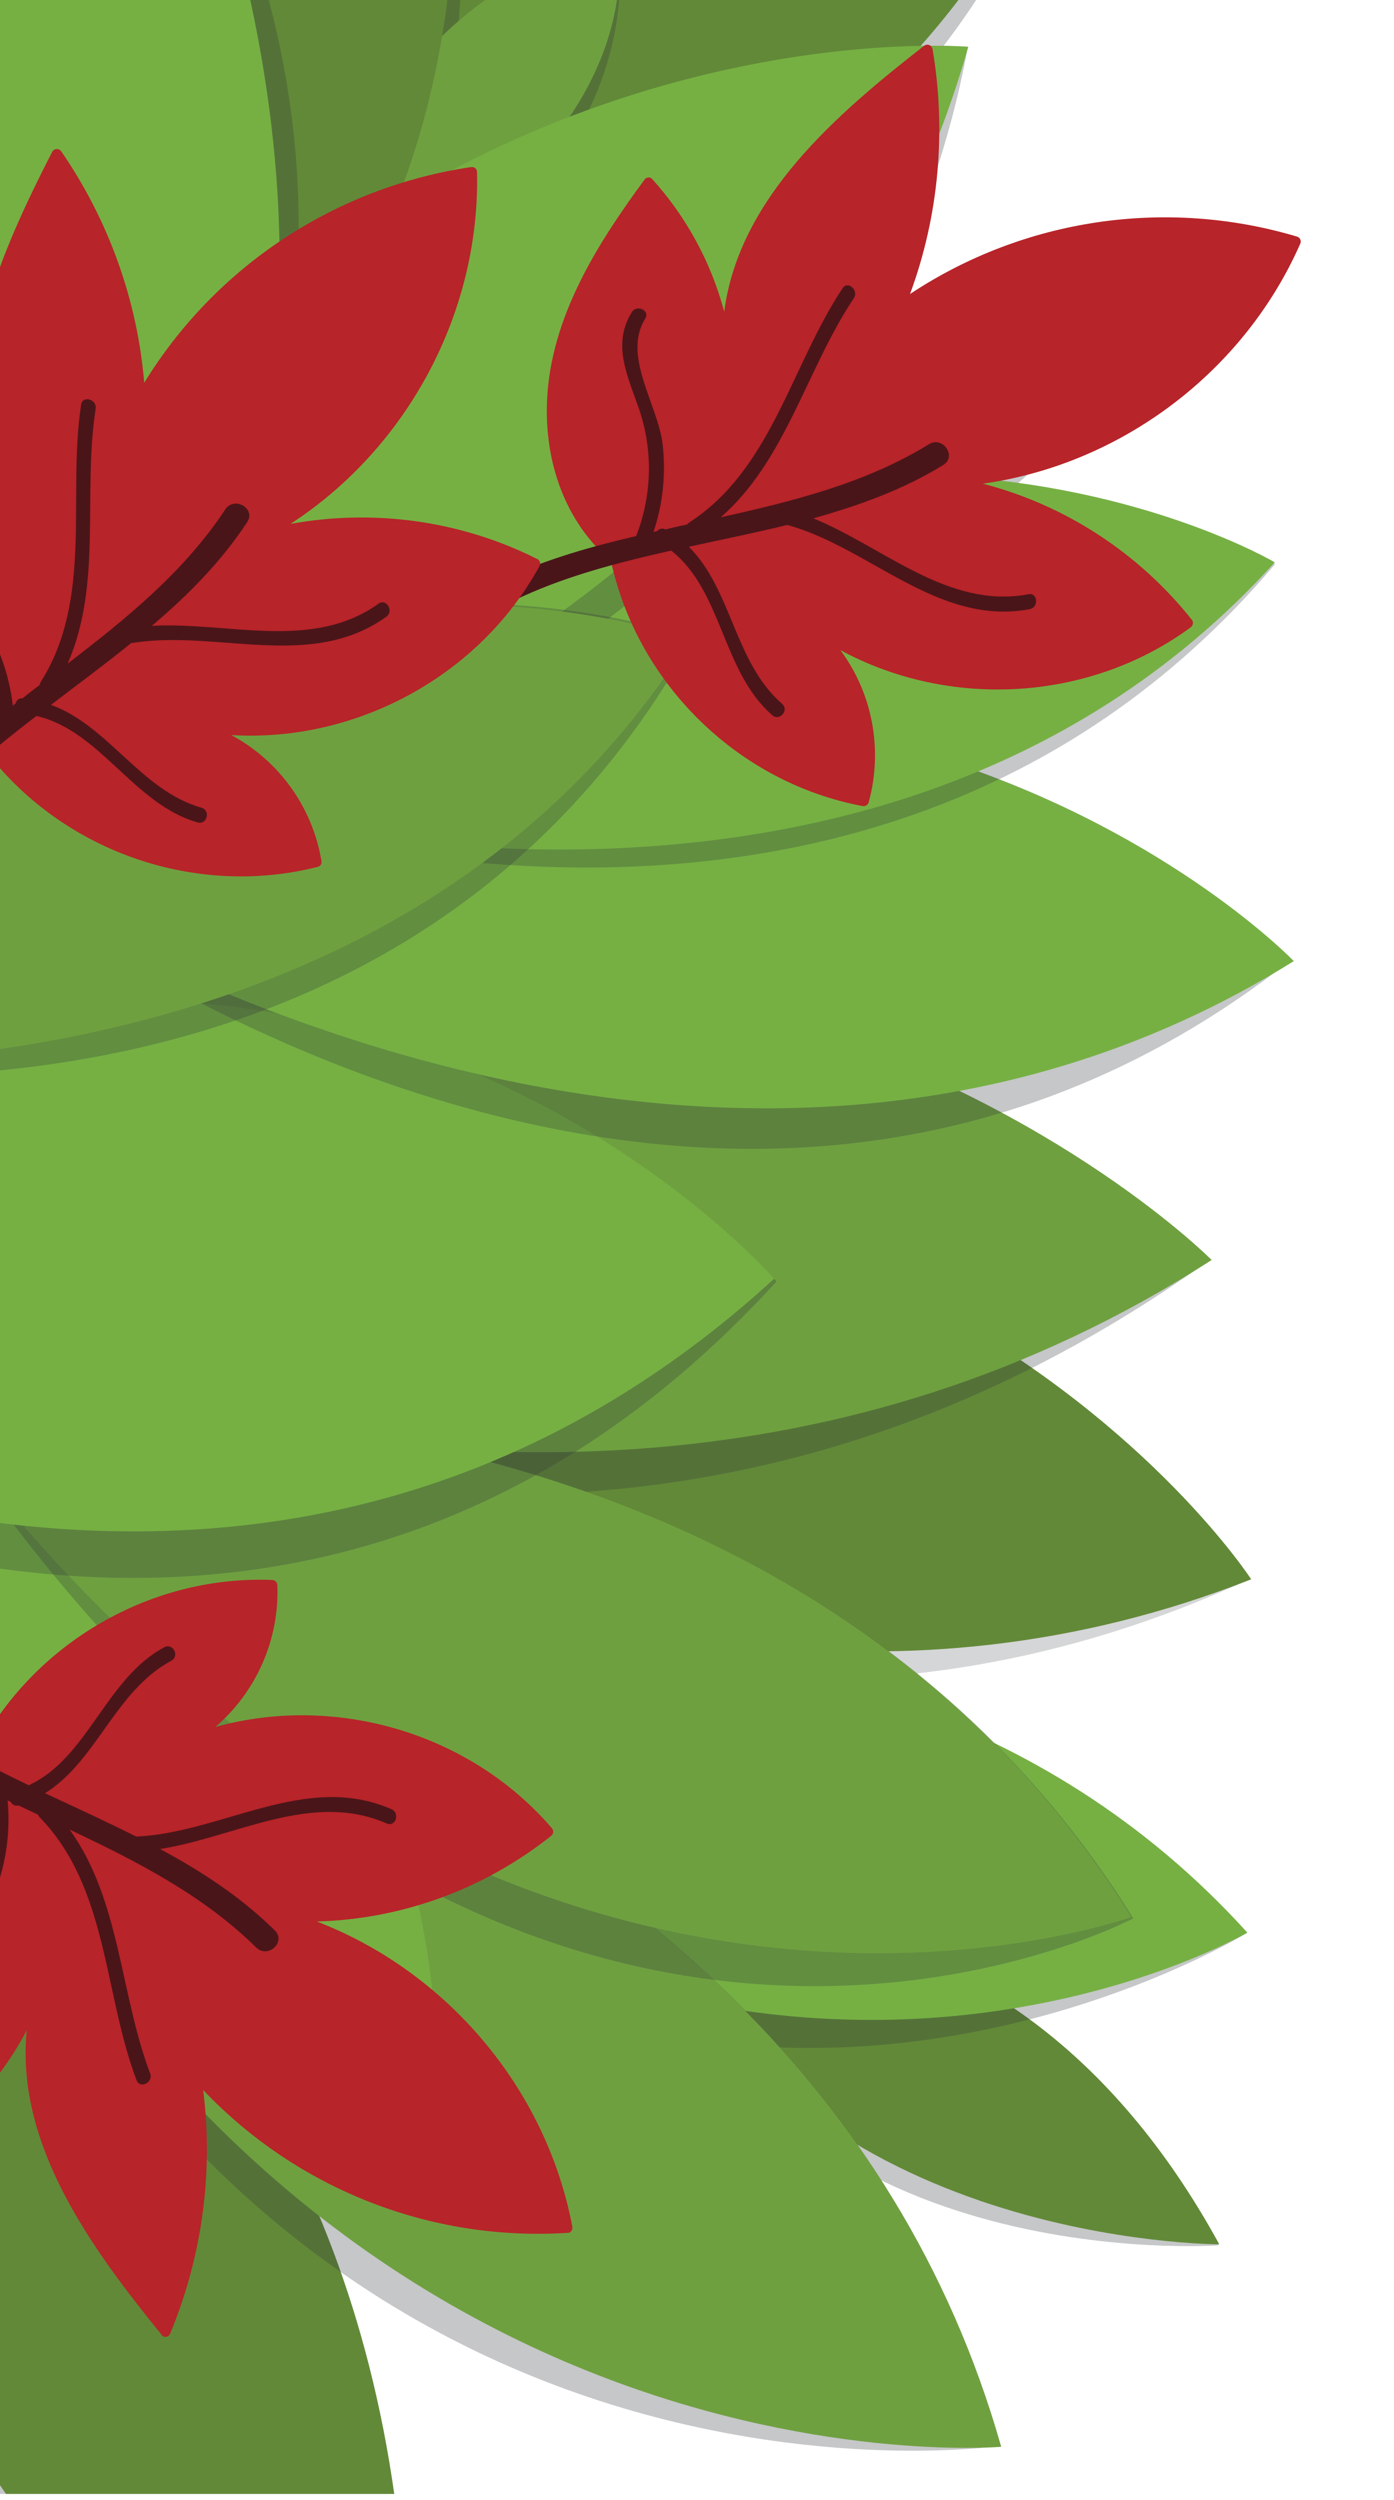 <?xml version="1.0" encoding="UTF-8"?> <!-- Generator: Adobe Illustrator 25.2.0, SVG Export Plug-In . SVG Version: 6.00 Build 0) --> <svg xmlns="http://www.w3.org/2000/svg" xmlns:xlink="http://www.w3.org/1999/xlink" version="1.1" id="Layer_1" x="0px" y="0px" viewBox="0 0 402.1 721" style="enable-background:new 0 0 402.1 721;" xml:space="preserve"> <style type="text/css"> .st0{opacity:0.2;clip-path:url(#SVGID_2_);fill:#30363A;enable-background:new ;} .st1{clip-path:url(#SVGID_4_);fill:#628938;} .st2{opacity:0.28;clip-path:url(#SVGID_6_);fill:#30363A;enable-background:new ;} .st3{clip-path:url(#SVGID_8_);fill:#6FA040;} .st4{opacity:0.28;clip-path:url(#SVGID_14_);fill:#30363A;enable-background:new ;} .st5{clip-path:url(#SVGID_16_);fill:#628938;} .st6{opacity:0.28;clip-path:url(#SVGID_30_);fill:#30363A;enable-background:new ;} .st7{opacity:0.28;clip-path:url(#SVGID_32_);fill:#30363A;enable-background:new ;} .st8{clip-path:url(#SVGID_36_);fill:#628938;} .st9{opacity:0.28;clip-path:url(#SVGID_38_);fill:#30363A;enable-background:new ;} .st10{clip-path:url(#SVGID_40_);fill:#76B043;} .st11{clip-path:url(#SVGID_42_);fill:#628938;} .st12{opacity:0.28;clip-path:url(#SVGID_44_);fill:#30363A;enable-background:new ;} .st13{clip-path:url(#SVGID_46_);fill:#6FA040;} .st14{opacity:0.2;clip-path:url(#SVGID_48_);fill:#30363A;enable-background:new ;} .st15{clip-path:url(#SVGID_50_);fill:#76B043;} .st16{opacity:0.28;clip-path:url(#SVGID_52_);fill:#30363A;enable-background:new ;} .st17{clip-path:url(#SVGID_54_);fill:#6FA040;} .st18{opacity:0.28;clip-path:url(#SVGID_56_);fill:#30363A;enable-background:new ;} .st19{clip-path:url(#SVGID_58_);fill:#76B043;} .st20{opacity:0.28;clip-path:url(#SVGID_60_);fill:#30363A;enable-background:new ;} .st21{clip-path:url(#SVGID_62_);fill:#76B043;} .st22{opacity:0.28;clip-path:url(#SVGID_64_);fill:#30363A;enable-background:new ;} .st23{clip-path:url(#SVGID_66_);fill:#628938;} .st24{opacity:0.28;clip-path:url(#SVGID_68_);fill:#30363A;enable-background:new ;} .st25{clip-path:url(#SVGID_70_);fill:#76B043;} .st26{clip-path:url(#SVGID_72_);fill:#30363A;} .st27{opacity:0.28;clip-path:url(#SVGID_74_);fill:#30363A;enable-background:new ;} .st28{opacity:0.28;clip-path:url(#SVGID_76_);fill:#30363A;enable-background:new ;} .st29{opacity:0.28;clip-path:url(#SVGID_78_);fill:#30363A;enable-background:new ;} .st30{clip-path:url(#SVGID_80_);fill:#6FA040;} .st31{clip-path:url(#SVGID_82_);fill:#628938;} .st32{clip-path:url(#SVGID_84_);fill:#76B043;} .st33{opacity:0.28;clip-path:url(#SVGID_86_);fill:#30363A;enable-background:new ;} .st34{clip-path:url(#SVGID_88_);fill:#76B043;} .st35{opacity:0.28;clip-path:url(#SVGID_90_);fill:#30363A;enable-background:new ;} .st36{clip-path:url(#SVGID_92_);fill:#6FA040;} .st37{clip-path:url(#SVGID_94_);} .st38{fill:#B72429;} .st39{fill:#4A1519;} </style> <g> <g> <g> <defs> <rect id="SVGID_1_" width="402.7" height="719.3"></rect> </defs> <clipPath id="SVGID_2_"> <use xlink:href="#SVGID_1_" style="overflow:visible;"></use> </clipPath> <path class="st0" d="M-25.3,366.9c0,0,170,187.8,385.7,88.6C360.5,455.5,242.1,280.6-25.3,366.9"></path> </g> <g> <defs> <rect id="SVGID_3_" width="402.7" height="719.3"></rect> </defs> <clipPath id="SVGID_4_"> <use xlink:href="#SVGID_3_" style="overflow:visible;"></use> </clipPath> <path class="st1" d="M-23.1,360.2c0,0,181.5,175,384,95.3C361,455.5,245.7,278.6-23.1,360.2"></path> </g> <g> <defs> <rect id="SVGID_5_" width="402.7" height="719.3"></rect> </defs> <clipPath id="SVGID_6_"> <use xlink:href="#SVGID_5_" style="overflow:visible;"></use> </clipPath> <path class="st2" d="M-111.9,341.5c0,0,231.5,186.1,460.7,22C348.7,363.5,175,187.8-111.9,341.5"></path> </g> <g> <defs> <rect id="SVGID_7_" width="402.7" height="719.3"></rect> </defs> <clipPath id="SVGID_8_"> <use xlink:href="#SVGID_7_" style="overflow:visible;"></use> </clipPath> <path class="st3" d="M-111.2,341.4c0,0,248.9,158.5,460.7,22C349.5,363.4,175.7,187.8-111.2,341.4"></path> </g> <g> <defs> <rect id="SVGID_9_" width="402.7" height="719.3"></rect> </defs> <clipPath id="SVGID_10_"> <use xlink:href="#SVGID_9_" style="overflow:visible;"></use> </clipPath> </g> <g> <defs> <rect id="SVGID_11_" width="402.7" height="719.3"></rect> </defs> <clipPath id="SVGID_12_"> <use xlink:href="#SVGID_11_" style="overflow:visible;"></use> </clipPath> </g> <g> <defs> <rect id="SVGID_13_" width="402.7" height="719.3"></rect> </defs> <clipPath id="SVGID_14_"> <use xlink:href="#SVGID_13_" style="overflow:visible;"></use> </clipPath> <path class="st4" d="M31.5,116c0,0,213.9,10.8,276.7-170.5C308.1-54.4,134.5-86.9,31.5,116"></path> </g> <g> <defs> <rect id="SVGID_15_" width="402.7" height="719.3"></rect> </defs> <clipPath id="SVGID_16_"> <use xlink:href="#SVGID_15_" style="overflow:visible;"></use> </clipPath> <path class="st5" d="M30.5,116.6c0,0,210.2-7.4,276.7-170.4C307.2-53.8,133.5-86.3,30.5,116.6"></path> </g> <g> <defs> <rect id="SVGID_17_" width="402.7" height="719.3"></rect> </defs> <clipPath id="SVGID_18_"> <use xlink:href="#SVGID_17_" style="overflow:visible;"></use> </clipPath> </g> <g> <defs> <rect id="SVGID_19_" width="402.7" height="719.3"></rect> </defs> <clipPath id="SVGID_20_"> <use xlink:href="#SVGID_19_" style="overflow:visible;"></use> </clipPath> </g> <g> <defs> <rect id="SVGID_21_" width="402.7" height="719.3"></rect> </defs> <clipPath id="SVGID_22_"> <use xlink:href="#SVGID_21_" style="overflow:visible;"></use> </clipPath> </g> <g> <defs> <rect id="SVGID_23_" width="402.7" height="719.3"></rect> </defs> <clipPath id="SVGID_24_"> <use xlink:href="#SVGID_23_" style="overflow:visible;"></use> </clipPath> </g> <g> <defs> <rect id="SVGID_25_" width="402.7" height="719.3"></rect> </defs> <clipPath id="SVGID_26_"> <use xlink:href="#SVGID_25_" style="overflow:visible;"></use> </clipPath> </g> <g> <defs> <rect id="SVGID_27_" width="402.7" height="719.3"></rect> </defs> <clipPath id="SVGID_28_"> <use xlink:href="#SVGID_27_" style="overflow:visible;"></use> </clipPath> </g> <g> <defs> <rect id="SVGID_29_" width="402.7" height="719.3"></rect> </defs> <clipPath id="SVGID_30_"> <use xlink:href="#SVGID_29_" style="overflow:visible;"></use> </clipPath> <path class="st6" d="M351.5,647.6c0,0-129.6,9.4-161.9-92.1C189.5,555.5,288.9,533.2,351.5,647.6"></path> </g> <g> <defs> <rect id="SVGID_31_" width="402.7" height="719.3"></rect> </defs> <clipPath id="SVGID_32_"> <use xlink:href="#SVGID_31_" style="overflow:visible;"></use> </clipPath> <path class="st7" d="M115.6,841.2c0,0-209.5-131.9-171.1-338.6C-55.5,502.6,142.6,572.2,115.6,841.2"></path> </g> <g> <defs> <rect id="SVGID_33_" width="402.7" height="719.3"></rect> </defs> <clipPath id="SVGID_34_"> <use xlink:href="#SVGID_33_" style="overflow:visible;"></use> </clipPath> </g> <g> <defs> <rect id="SVGID_35_" width="402.7" height="719.3"></rect> </defs> <clipPath id="SVGID_36_"> <use xlink:href="#SVGID_35_" style="overflow:visible;"></use> </clipPath> <path class="st8" d="M351.7,647.3c0,0-121.1,0.2-161.9-92.1C189.7,555.2,289.2,533,351.7,647.3"></path> </g> <g> <defs> <rect id="SVGID_37_" width="402.7" height="719.3"></rect> </defs> <clipPath id="SVGID_38_"> <use xlink:href="#SVGID_37_" style="overflow:visible;"></use> </clipPath> <path class="st9" d="M40.9,490.1c0,0,200-63.8,318.8,67.4C359.7,557.5,183.1,666.2,40.9,490.1"></path> </g> <g> <defs> <rect id="SVGID_39_" width="402.7" height="719.3"></rect> </defs> <clipPath id="SVGID_40_"> <use xlink:href="#SVGID_39_" style="overflow:visible;"></use> </clipPath> <path class="st10" d="M41,490c0,0,200-63.8,318.8,67.4C359.8,557.4,207.9,646.3,41,490"></path> </g> <g> <defs> <rect id="SVGID_41_" width="402.7" height="719.3"></rect> </defs> <clipPath id="SVGID_42_"> <use xlink:href="#SVGID_41_" style="overflow:visible;"></use> </clipPath> <path class="st11" d="M114.1,831.9c0,0-207.1-135.5-165.2-341.5C-51.1,490.4,145.7,563.4,114.1,831.9"></path> </g> <g> <defs> <rect id="SVGID_43_" width="402.7" height="719.3"></rect> </defs> <clipPath id="SVGID_44_"> <use xlink:href="#SVGID_43_" style="overflow:visible;"></use> </clipPath> <path class="st12" d="M-32.9,459.7c0,0,261.6,34.6,321.5,245.7C288.7,705.4,53.2,740.8-32.9,459.7"></path> </g> <g> <defs> <rect id="SVGID_45_" width="402.7" height="719.3"></rect> </defs> <clipPath id="SVGID_46_"> <use xlink:href="#SVGID_45_" style="overflow:visible;"></use> </clipPath> <path class="st13" d="M-32.7,460c0,0,261.6,34.6,321.5,245.7C288.8,705.7,67.3,725-32.7,460"></path> </g> <g> <defs> <rect id="SVGID_47_" width="402.7" height="719.3"></rect> </defs> <clipPath id="SVGID_48_"> <use xlink:href="#SVGID_47_" style="overflow:visible;"></use> </clipPath> <path class="st14" d="M-101.1,317.6c0.3,6.4,7.3,233,226.3,293.4C125.2,611,146.5,414.2-101.1,317.6"></path> </g> <g> <defs> <rect id="SVGID_49_" width="402.7" height="719.3"></rect> </defs> <clipPath id="SVGID_50_"> <use xlink:href="#SVGID_49_" style="overflow:visible;"></use> </clipPath> <path class="st15" d="M-100.6,317.5c0,0,28.8,234,226.3,293.4C125.7,610.9,147.1,414.2-100.6,317.5"></path> </g> <g> <defs> <rect id="SVGID_51_" width="402.7" height="719.3"></rect> </defs> <clipPath id="SVGID_52_"> <use xlink:href="#SVGID_51_" style="overflow:visible;"></use> </clipPath> <path class="st16" d="M-18.2,408.5c0,0,237-29.6,345.1,144.8C326.9,553.3,142.2,651.3-18.2,408.5"></path> </g> <g> <defs> <rect id="SVGID_53_" width="402.7" height="719.3"></rect> </defs> <clipPath id="SVGID_54_"> <use xlink:href="#SVGID_53_" style="overflow:visible;"></use> </clipPath> <path class="st17" d="M-18.8,408.1c0,0,237-29.6,345.1,144.8C326.2,552.9,138.4,621.3-18.8,408.1"></path> </g> <g> <defs> <rect id="SVGID_55_" width="402.7" height="719.3"></rect> </defs> <clipPath id="SVGID_56_"> <use xlink:href="#SVGID_55_" style="overflow:visible;"></use> </clipPath> <path class="st18" d="M-174.1,379.7c-5.1-3.6,226.1,178.1,398.1-10.1C224,369.6,67.5,194.1-174.1,379.7"></path> </g> <g> <defs> <rect id="SVGID_57_" width="402.7" height="719.3"></rect> </defs> <clipPath id="SVGID_58_"> <use xlink:href="#SVGID_57_" style="overflow:visible;"></use> </clipPath> <path class="st19" d="M-177.8,371.5c0,0,223.9,159.7,401.1-2.7C223.3,368.8,63.8,186-177.8,371.5"></path> </g> <g> <defs> <rect id="SVGID_59_" width="402.7" height="719.3"></rect> </defs> <clipPath id="SVGID_60_"> <use xlink:href="#SVGID_59_" style="overflow:visible;"></use> </clipPath> <path class="st20" d="M-1.2,252.7c0,0,201.6,159.6,373.7,24.1C372.5,276.8,233.3,131.9-1.2,252.7"></path> </g> <g> <defs> <rect id="SVGID_61_" width="402.7" height="719.3"></rect> </defs> <clipPath id="SVGID_62_"> <use xlink:href="#SVGID_61_" style="overflow:visible;"></use> </clipPath> <path class="st21" d="M-0.5,253.1c0,0,200.3,132.1,373.7,24.1C373.2,277.2,234,132.2-0.5,253.1"></path> </g> <g> <defs> <rect id="SVGID_63_" width="402.7" height="719.3"></rect> </defs> <clipPath id="SVGID_64_"> <use xlink:href="#SVGID_63_" style="overflow:visible;"></use> </clipPath> <path class="st22" d="M342.3,72c0,0-120.8,8.2-155.1,103.2C187.2,175.1,287.9,190.4,342.3,72"></path> </g> <g> <defs> <rect id="SVGID_65_" width="402.7" height="719.3"></rect> </defs> <clipPath id="SVGID_66_"> <use xlink:href="#SVGID_65_" style="overflow:visible;"></use> </clipPath> <path class="st23" d="M342.2,71.8c0,0-121.1-0.2-161.9,92.1C180.2,164,279.7,186.2,342.2,71.8"></path> </g> <g> <defs> <rect id="SVGID_67_" width="402.7" height="719.3"></rect> </defs> <clipPath id="SVGID_68_"> <use xlink:href="#SVGID_67_" style="overflow:visible;"></use> </clipPath> <path class="st24" d="M50,230c0,0,196.3,76.2,317.8-67.3C367.8,162.7,216.9,73.8,50,230"></path> </g> <g> <defs> <rect id="SVGID_69_" width="402.7" height="719.3"></rect> </defs> <clipPath id="SVGID_70_"> <use xlink:href="#SVGID_69_" style="overflow:visible;"></use> </clipPath> <path class="st25" d="M48.9,229.5c0,0,200,63.8,318.8-67.3C367.8,162.1,215.9,73.2,48.9,229.5"></path> </g> <g> <defs> <rect id="SVGID_71_" width="402.7" height="719.3"></rect> </defs> <clipPath id="SVGID_72_"> <use xlink:href="#SVGID_71_" style="overflow:visible;"></use> </clipPath> <path class="st26" d="M-21.9,295.9c0,0,170.2-122.9,68-373.2"></path> </g> <g> <defs> <rect id="SVGID_73_" width="402.7" height="719.3"></rect> </defs> <clipPath id="SVGID_74_"> <use xlink:href="#SVGID_73_" style="overflow:visible;"></use> </clipPath> <path class="st27" d="M111.9,89.5c0,0,71.8-36.2,66.7-103.1C178.6-13.6,112.6,3,111.9,89.5"></path> </g> <g> <defs> <rect id="SVGID_75_" width="402.7" height="719.3"></rect> </defs> <clipPath id="SVGID_76_"> <use xlink:href="#SVGID_75_" style="overflow:visible;"></use> </clipPath> <path class="st28" d="M131.5-45.2c0,0-145.3,77.9-131.1,214.9C0.4,169.7,150.5,135.3,131.5-45.2"></path> </g> <g> <defs> <rect id="SVGID_77_" width="402.7" height="719.3"></rect> </defs> <clipPath id="SVGID_78_"> <use xlink:href="#SVGID_77_" style="overflow:visible;"></use> </clipPath> <path class="st29" d="M-42.4,259.3c0,0,279.9-21.2,321.6-245.8C279.2,13.6,57.6-5.7-42.4,259.3"></path> </g> <g> <defs> <rect id="SVGID_79_" width="402.7" height="719.3"></rect> </defs> <clipPath id="SVGID_80_"> <use xlink:href="#SVGID_79_" style="overflow:visible;"></use> </clipPath> <path class="st30" d="M96.8,87c0,0,87.9-36.8,81.7-105C178.5-18,97.7-1.1,96.8,87"></path> </g> <g> <defs> <rect id="SVGID_81_" width="402.7" height="719.3"></rect> </defs> <clipPath id="SVGID_82_"> <use xlink:href="#SVGID_81_" style="overflow:visible;"></use> </clipPath> <path class="st31" d="M131.4-45.2c0,0-145.3,77.9-131.1,214.9C0.3,169.7,134.7,132.2,131.4-45.2"></path> </g> <g> <defs> <rect id="SVGID_83_" width="402.7" height="719.3"></rect> </defs> <clipPath id="SVGID_84_"> <use xlink:href="#SVGID_83_" style="overflow:visible;"></use> </clipPath> <path class="st32" d="M-42.2,259.2c0,0,261.5-34.5,321.5-245.7C279.3,13.5,57.8-5.8-42.2,259.2"></path> </g> <g> <defs> <rect id="SVGID_85_" width="402.7" height="719.3"></rect> </defs> <clipPath id="SVGID_86_"> <use xlink:href="#SVGID_85_" style="overflow:visible;"></use> </clipPath> <path class="st33" d="M46.1-73.9c0,0-163.4,186-68,373.2C-21.9,299.4,166.2,129.2,46.1-73.9"></path> </g> <g> <defs> <rect id="SVGID_87_" width="402.7" height="719.3"></rect> </defs> <clipPath id="SVGID_88_"> <use xlink:href="#SVGID_87_" style="overflow:visible;"></use> </clipPath> <path class="st34" d="M48-76.9c0,0-163.4,186-68,373.2C-20,296.3,150.2,173.4,48-76.9"></path> </g> <g> <defs> <rect id="SVGID_89_" width="402.7" height="719.3"></rect> </defs> <clipPath id="SVGID_90_"> <use xlink:href="#SVGID_89_" style="overflow:visible;"></use> </clipPath> <path class="st35" d="M-102,304.2c0,0,208.8,47.6,301.9-120.1C199.9,184.1,34.4,122.1-102,304.2"></path> </g> <g> <defs> <rect id="SVGID_91_" width="402.7" height="719.3"></rect> </defs> <clipPath id="SVGID_92_"> <use xlink:href="#SVGID_91_" style="overflow:visible;"></use> </clipPath> <path class="st36" d="M-103.1,304.6c0,0,208.3,29.1,302-120.1C198.9,184.5,33.4,122.6-103.1,304.6"></path> </g> </g> </g> <g> <g> <defs> <rect id="SVGID_93_" x="-0.6" width="402.7" height="719.3"></rect> </defs> <clipPath id="SVGID_94_"> <use xlink:href="#SVGID_93_" style="overflow:visible;"></use> </clipPath> <g class="st37"> <path class="st38" d="M-36.5,549.3c2.8-15.1,10.5-29.2,23.1-37.9c1.7-1.2,3.4-2.2,5.2-3.1c0.2-0.4,0.4-0.8,0.6-1.2 c15.8-32.2,50.2-52.9,86.2-51.4c0.8,0.1,1.4,0.7,1.4,1.5c0.6,15.6-6,30.7-17.9,40.9c34.6-9.6,73.4,1.6,97.1,29.2 c0.5,0.6,0.5,1.5-0.1,2.1c-19.3,15.4-43,24.1-67.7,24.8c37.6,14.5,66.2,48.3,73.7,88.1c0.1,0.8-0.4,1.6-1.2,1.7 c-0.1,0-0.2,0-0.3,0c-39.4,2.5-77.8-12.6-105-41.2c3,23.8-0.3,48-9.5,70.2c-0.3,0.8-1.1,1.2-1.9,0.9c-0.2-0.1-0.4-0.2-0.5-0.4 c-20.3-25-42.2-54.8-39-87.9c-6.9,13.1-16.8,24.3-29,32.7c-0.7,0.4-1.6,0.1-2-0.6C-32.4,596.3-40.7,572.8-36.5,549.3"></path> <path class="st39" d="M-62.3,467.3c-2.3-4.1,4.1-7.4,6.5-3.4c14.4,25.2,38.6,38.8,64.1,51c17.1-7.9,22.2-30.8,39.1-39.8 c2.5-1.3,4.5,2.5,2,3.9C33.2,487.7,28,507.8,13,517.2c8.8,4.1,17.7,8.2,26.3,12.5c24.8-1.1,48.9-18.7,73.6-7.9 c2.6,1.1,1.2,5.3-1.4,4.1c-21.6-9.4-43.4,3.9-65.3,7.4c12.1,6.5,23.5,14,33.1,23.5c3.3,3.3-2,8.2-5.4,4.9 c-15.2-15-34.3-24.8-53.8-34C34.7,548,34.6,574.9,43.3,598c1,2.6-2.9,4.6-3.9,2c-9.5-25-8.2-55.5-27.9-75.8 c-0.2-0.2-0.4-0.5-0.5-0.8l-5.7-2.7c-0.9,0.3-1.8-0.2-2.2-1l-0.9-0.4c0.8,8.6-0.3,17.3-3.3,25.5c-4,10.7-17,21.9-12.9,33.8 c0.9,2.7-3.4,3.5-4.3,0.9c-3.5-10.1,2.8-17.9,8-26c6.9-10.8,9.7-23.8,7.8-36.5C-26.2,505.3-48.4,491.6-62.3,467.3"></path> <path class="st38" d="M157.8,115.4c-0.7,15.4,3.7,30.8,14,42.1c1.4,1.5,2.8,2.9,4.4,4.2c0.1,0.5,0.2,0.9,0.3,1.3 c8.1,35,37,62.9,72.4,69.5c0.8,0.1,1.5-0.4,1.7-1.2c4.1-15.1,1.1-31.3-8.2-43.8c31.5,17.1,71.9,14.9,101.1-6.6 c0.6-0.5,0.8-1.3,0.4-2c-15.3-19.3-36.5-33.2-60.4-39.4c39.9-5.6,75.3-32.2,91.6-69.3c0.3-0.8-0.1-1.6-0.8-1.9 c-0.1,0-0.2-0.1-0.3-0.1C336.3,57,295.4,63,262.5,84.8c8.3-22.5,10.5-46.9,6.5-70.6c-0.1-0.8-0.9-1.4-1.7-1.3 c-0.2,0-0.4,0.1-0.6,0.2c-25.4,19.8-53.5,43.9-57.8,76.8c-3.8-14.3-11-27.5-20.9-38.4c-0.6-0.5-1.5-0.4-2,0.2 C172.2,70.4,158.9,91.5,157.8,115.4"></path> <path class="st39" d="M114.1,189.4c-3.2,3.4,2.4,8.1,5.5,4.7c19.7-21.4,46.4-29.1,74-35.3c14.8,11.6,14.7,35,29.2,47.5 c2.1,1.8,4.9-1.5,2.8-3.3c-13.8-12-14.4-32.8-26.9-45.3c9.5-2.1,19.1-4,28.4-6.3c23.9,6.6,43.4,29.2,69.9,24.3 c2.7-0.5,2.4-4.9-0.4-4.3c-23.1,4.3-41.5-13.5-62-21.9c13.2-3.7,26-8.3,37.5-15.4c4-2.5-0.2-8.4-4.1-6 c-18.2,11.2-39,16.4-60.1,21.1c18.8-16.4,24.7-42.7,38.4-63.2c1.5-2.3-1.8-5.2-3.3-2.8c-14.8,22.3-20.5,52.2-44.2,67.5 c-0.3,0.2-0.5,0.4-0.7,0.6c-2.1,0.4-4.1,0.9-6.2,1.4c-0.8-0.5-1.8-0.2-2.4,0.5l-1,0.2c2.8-8.2,3.6-17,2.6-25.6 c-1.5-11.3-11.6-25.2-5-35.9c1.5-2.4-2.5-4.2-3.9-1.8c-5.6,9.1-1.3,18.1,1.9,27.2c4.3,12.1,4.1,25.3-0.6,37.3 C157.9,160.6,133.1,168.8,114.1,189.4"></path> <path class="st38" d="M-40.4,182.3c5.9,14.2,16.4,26.4,30.5,32.2c1.9,0.8,3.8,1.5,5.8,2c0.3,0.4,0.5,0.7,0.8,1.1 c22.2,28.3,60.1,41.3,95,32.4c0.8-0.2,1.2-1,1-1.8c-2.6-15.4-12.2-28.8-26-36.2c35.8,2.2,71.5-16.9,88.9-48.7 c0.4-0.7,0.2-1.6-0.5-2c-22-11.1-47.1-14.6-71.3-10.2c33.8-22,54.7-61,53.8-101.5c0-0.8-0.7-1.5-1.5-1.4c-0.1,0-0.2,0-0.3,0 c-39,5.8-73.5,28.5-94.2,62.2c-2-23.9-10.3-46.9-23.9-66.7c-0.4-0.7-1.4-0.9-2.1-0.5c-0.2,0.1-0.3,0.3-0.5,0.5 C0.5,72.2-14.7,106-4.7,137.6c-9.5-11.4-21.5-20.3-35.2-26c-0.8-0.2-1.6,0.2-1.8,1C-46.2,135.4-49.5,160.1-40.4,182.3"></path> <path class="st39" d="M-48.6,267.8c-1.4,4.5,5.6,6.4,7,1.9c8.8-27.7,29.7-46,52.1-63.2c18.4,4.2,28.1,25.5,46.5,30.7 c2.7,0.8,3.8-3.4,1.2-4.2c-17.6-5-26.9-23.7-43.5-29.7c7.7-5.9,15.6-11.7,23.1-17.8c24.5-4.1,51.7,8.1,73.6-7.6 c2.3-1.6,0.1-5.4-2.2-3.8c-19.1,13.7-43.3,5.2-65.4,6.4c10.5-8.9,20-18.5,27.5-29.9c2.6-3.9-3.7-7.6-6.3-3.7 c-11.8,17.9-28.4,31.4-45.5,44.5c10.1-22.9,4.3-49.2,8.1-73.5c0.4-2.8-3.8-3.9-4.2-1.2c-4,26.4,3.5,56-11.6,79.9 c-0.2,0.3-0.3,0.6-0.3,0.9c-1.7,1.3-3.4,2.6-5,3.9c-0.9-0.1-1.8,0.5-2,1.5l-0.8,0.6c-1-8.6-3.9-17-8.5-24.3 c-6.1-9.6-21.2-17.9-19.7-30.4c0.3-2.8-4-2.8-4.4,0c-1.3,10.6,6.5,16.9,13.2,23.8c9,9.2,14.4,21.2,15.3,34.1 C-21.2,223.2-40.1,241.2-48.6,267.8"></path> </g> </g> </g> </svg> 